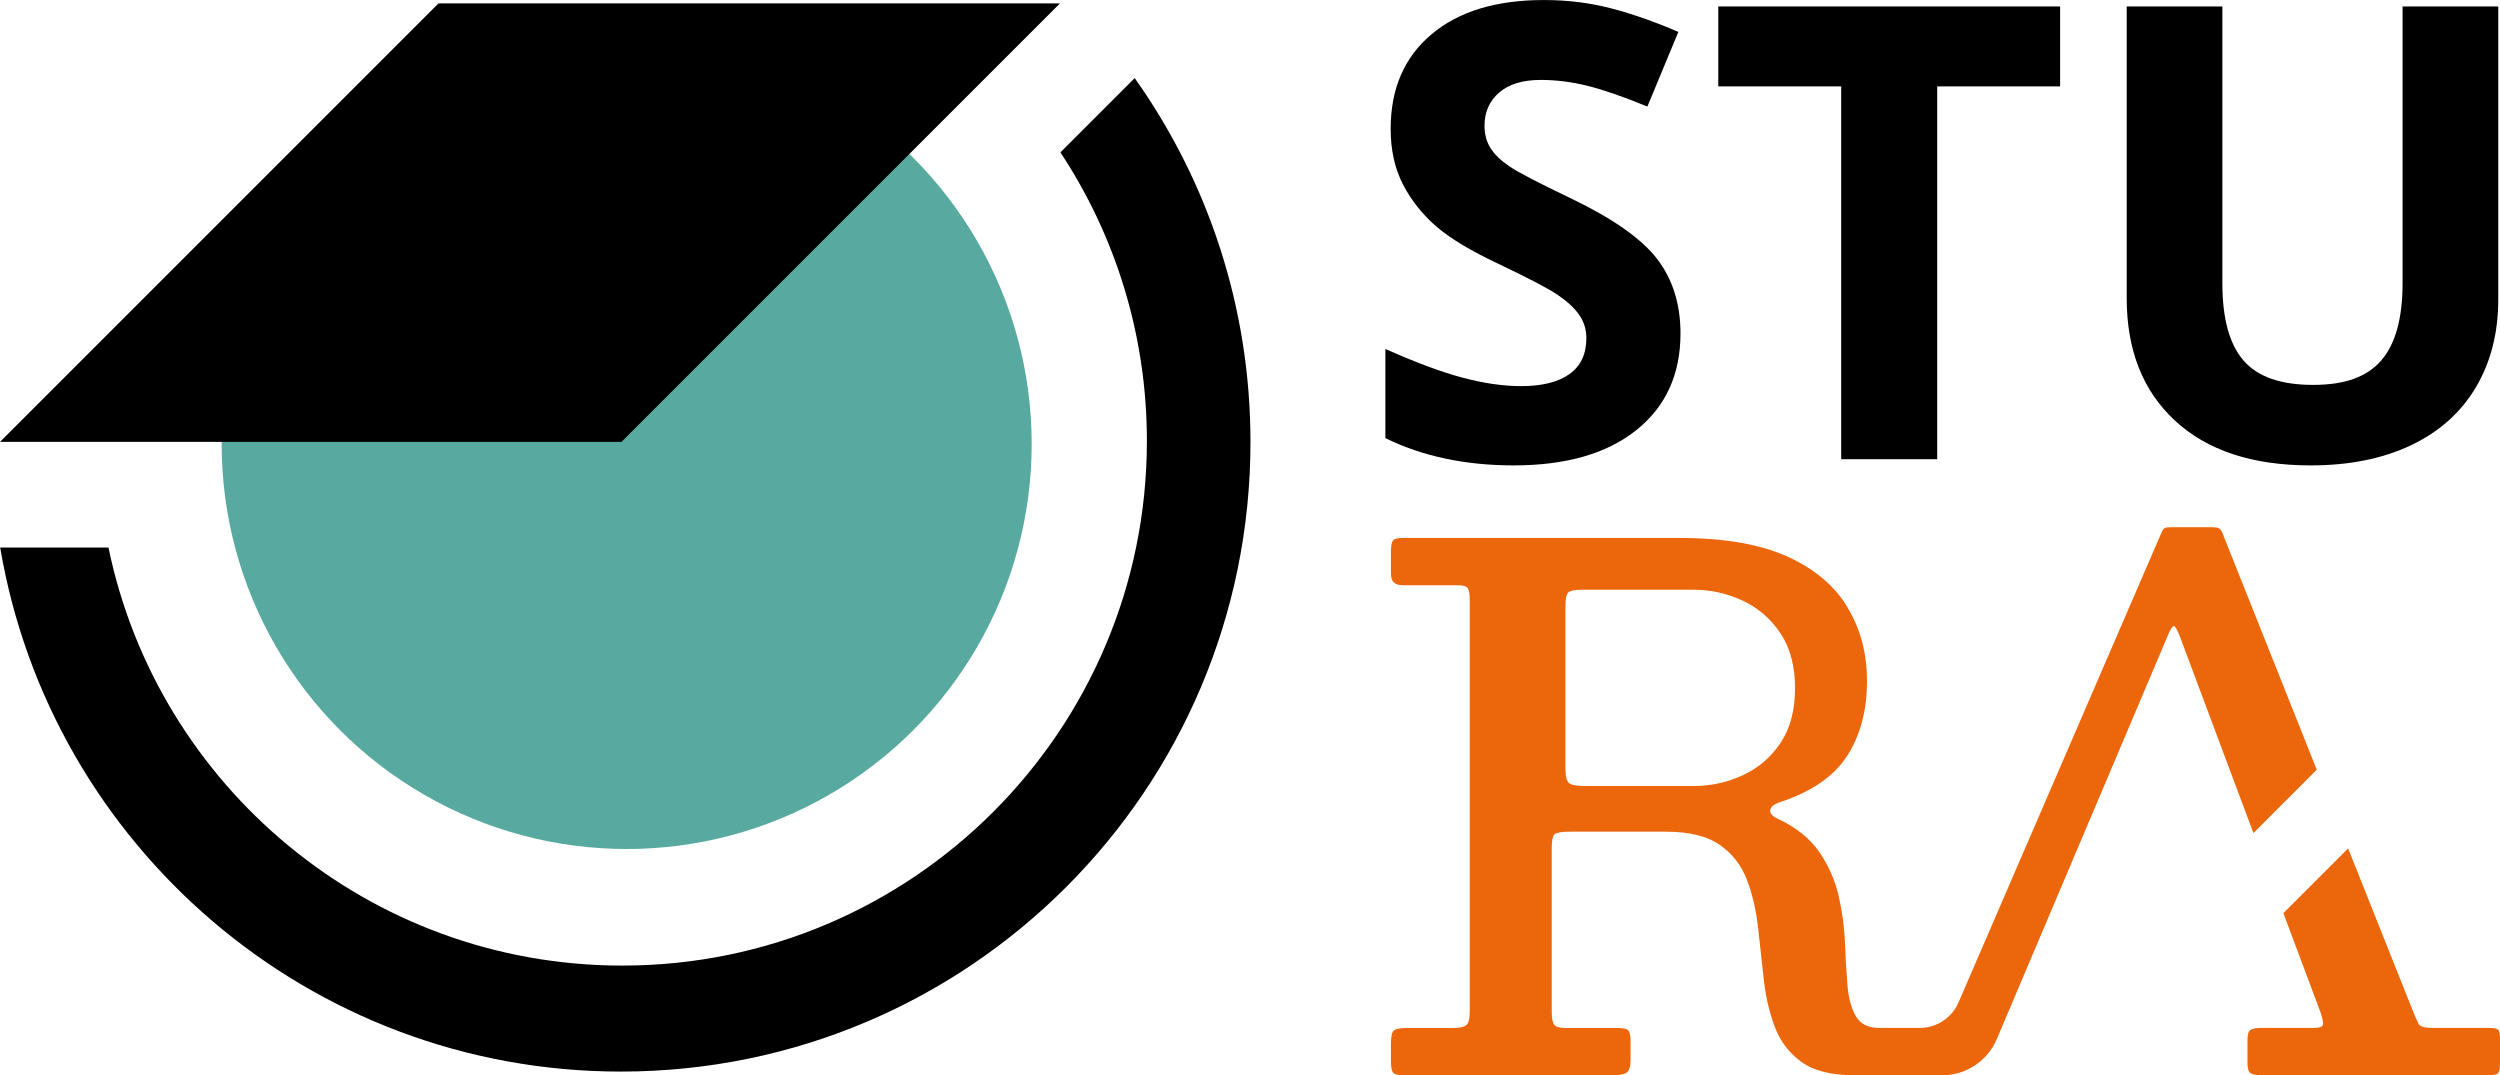 <?xml version="1.0" encoding="UTF-8"?>
<svg id="Ebene_1" data-name="Ebene 1" xmlns="http://www.w3.org/2000/svg" viewBox="0 0 1308.82 562.91">
  <defs>
    <style>
      .cls-1 {
        fill: #58aaa0;
      }

      .cls-2 {
        fill: #ec660c;
      }
    </style>
  </defs>
  <g>
    <path d="m879.78,174.59c0,21.4-7.7,38.26-23.1,50.58s-36.83,18.48-64.28,18.48c-25.29,0-47.66-4.75-67.11-14.27v-46.69c15.99,7.13,29.53,12.16,40.61,15.08,11.08,2.92,21.21,4.38,30.4,4.38,11.02,0,19.48-2.11,25.37-6.32,5.89-4.21,8.83-10.48,8.83-18.8,0-4.65-1.3-8.78-3.89-12.4-2.59-3.62-6.4-7.1-11.43-10.46-5.03-3.35-15.27-8.7-30.72-16.05-14.48-6.81-25.34-13.35-32.58-19.62-7.24-6.27-13.02-13.56-17.35-21.88-4.32-8.32-6.48-18.05-6.48-29.18,0-20.96,7.1-37.45,21.32-49.44,14.21-12,33.85-17.99,58.93-17.99,12.32,0,24.07,1.46,35.26,4.38s22.88,7.03,35.1,12.32l-16.21,39.07c-12.64-5.19-23.1-8.81-31.37-10.86-8.27-2.05-16.4-3.08-24.4-3.08-9.51,0-16.81,2.22-21.88,6.65-5.08,4.43-7.62,10.21-7.62,17.35,0,4.43,1.03,8.3,3.08,11.59,2.05,3.3,5.32,6.48,9.81,9.56,4.48,3.08,15.1,8.62,31.85,16.62,22.15,10.59,37.34,21.21,45.55,31.85,8.21,10.65,12.32,23.7,12.32,39.15Z"/>
    <path d="m1014.17,240.41h-50.25V45.23h-64.36V3.4h178.97v41.82h-64.36v195.18Z"/>
    <path d="m1307.91,3.4v153.36c0,17.51-3.92,32.86-11.75,46.04-7.84,13.19-19.16,23.29-33.96,30.31-14.81,7.03-32.32,10.54-52.52,10.54-30.48,0-54.14-7.81-71-23.42-16.86-15.62-25.29-36.99-25.29-64.11V3.4h50.09v145.09c0,18.27,3.67,31.67,11.02,40.2,7.35,8.54,19.51,12.81,36.47,12.81s28.34-4.3,35.75-12.89c7.4-8.59,11.1-22.07,11.1-40.45V3.4h50.09Z"/>
  </g>
  <g>
    <path class="cls-2" d="m1303.01,538.16h-29.07c-4.38,0-6.94-.68-7.69-2.06-.75-1.37-1.75-3.62-3-6.75l-33.95-85.2-33.89,33.89,19.38,51.79c.32,1.03.65,2.07.97,3.1.28,1.2.42,2.25.42,3.17,0,1.38-1.69,2.06-5.06,2.06h-27.57c-2.5,0-4.28.35-5.34,1.03-1.06.69-1.59,2.41-1.59,5.16v12.19c0,2.88.56,4.66,1.69,5.34,1.13.69,3,1.03,5.63,1.03h118.51c3,0,4.81-.38,5.44-1.13.62-.75.94-2.63.94-5.63v-12c0-2.75-.31-4.44-.94-5.06-.63-.62-2.25-.94-4.88-.94Z"/>
    <path class="cls-2" d="m1138.08,327.75c.69,0,1.78,1.94,3.28,5.81l32.25,86.2,6.12,16.37,33.16-33.16-6.41-16.08-43-107.89c-.5-1.25-1.12-2.06-1.88-2.44-.75-.38-2.06-.56-3.94-.56h-20.82c-1.63,0-2.75.13-3.38.38-.63.25-1.19.94-1.69,2.06l-106.42,246.35c-3.51,8.12-11.5,13.37-20.34,13.37h-21.02c-5.88,0-10-2.03-12.38-6.09-2.38-4.06-3.84-9.47-4.41-16.22-.56-6.75-1-14.16-1.31-22.22-.31-8.06-1.41-16.22-3.28-24.47-1.88-8.25-5.25-15.94-10.13-23.06-4.87-7.13-12.13-12.94-21.75-17.44-3-1.37-4.31-2.94-3.94-4.69.37-1.75,2.19-3.12,5.44-4.13,16.5-5.5,28.16-13.62,34.97-24.38,6.81-10.75,10.22-23.63,10.22-38.63s-3.31-27.07-9.94-38.44c-6.63-11.37-17.13-20.35-31.5-26.91-14.38-6.56-33.26-9.84-56.63-9.84h-145.14c-2.63,0-4.28.47-4.97,1.41-.69.94-1.03,2.78-1.03,5.53v11.63c0,2.25.53,3.84,1.59,4.78,1.06.94,2.65,1.41,4.78,1.41h28.69c2.87,0,4.62.56,5.25,1.69.62,1.12.94,3.06.94,5.81v215.47c0,3.63-.53,6-1.59,7.13-1.06,1.13-3.53,1.69-7.41,1.69h-23.82c-3.75,0-6.09.47-7.03,1.41-.94.94-1.41,3.28-1.41,7.03v8.81c0,3.13.38,5.16,1.13,6.1.75.94,2.69,1.41,5.81,1.41h108.76c3.62,0,6.16-.44,7.59-1.31,1.44-.87,2.16-3.19,2.16-6.94v-9.38c0-3-.38-4.94-1.13-5.81-.75-.87-2.63-1.31-5.63-1.31h-27c-3.25,0-5.31-.56-6.19-1.69-.88-1.12-1.31-3.25-1.31-6.38v-86.26c0-4.13.59-6.56,1.78-7.31,1.19-.75,3.84-1.13,7.97-1.13h50.07c12.25,0,21.66,2.32,28.22,6.94,6.56,4.63,11.28,10.72,14.16,18.28,2.87,7.57,4.81,15.88,5.81,24.94,1,9.06,2,18.13,3,27.19,1,9.06,2.94,17.38,5.81,24.94,2.87,7.57,7.53,13.66,13.97,18.28,6.44,4.63,15.72,6.94,27.85,6.94h45.75c12.48,0,23.75-7.46,28.62-18.95l89.55-211.33c1.37-3.25,2.4-4.88,3.09-4.88Zm-225.7,78.13c-8.13,3.75-16.75,5.63-25.88,5.63h-56.44c-4.12,0-6.91-.44-8.34-1.31-1.44-.87-2.16-3.5-2.16-7.88v-84.76c0-4,.5-6.47,1.5-7.41,1-.94,3.38-1.41,7.13-1.41h58.32c9.13,0,17.75,1.91,25.88,5.72,8.12,3.82,14.72,9.53,19.78,17.16,5.06,7.63,7.59,17.19,7.59,28.69s-2.53,21.04-7.59,28.6c-5.06,7.57-11.66,13.22-19.78,16.97Z"/>
  </g>
  <circle class="cls-1" cx="328.08" cy="232.44" r="212.04"/>
  <path d="m594.05,40.88l-38.89,38.89c28.6,43.34,45.27,95.26,45.27,151.08,0,151.69-122.97,274.66-274.66,274.66-132.57,0-243.19-93.92-268.98-218.85H.1c26.29,155.72,161.76,274.34,324.96,274.34,182.03,0,329.6-147.57,329.6-329.6,0-70.98-22.44-136.72-60.61-190.52Z"/>
  <polygon points="229.57 1.77 0 231.34 325.35 231.34 554.92 1.77 229.57 1.77"/>
</svg>